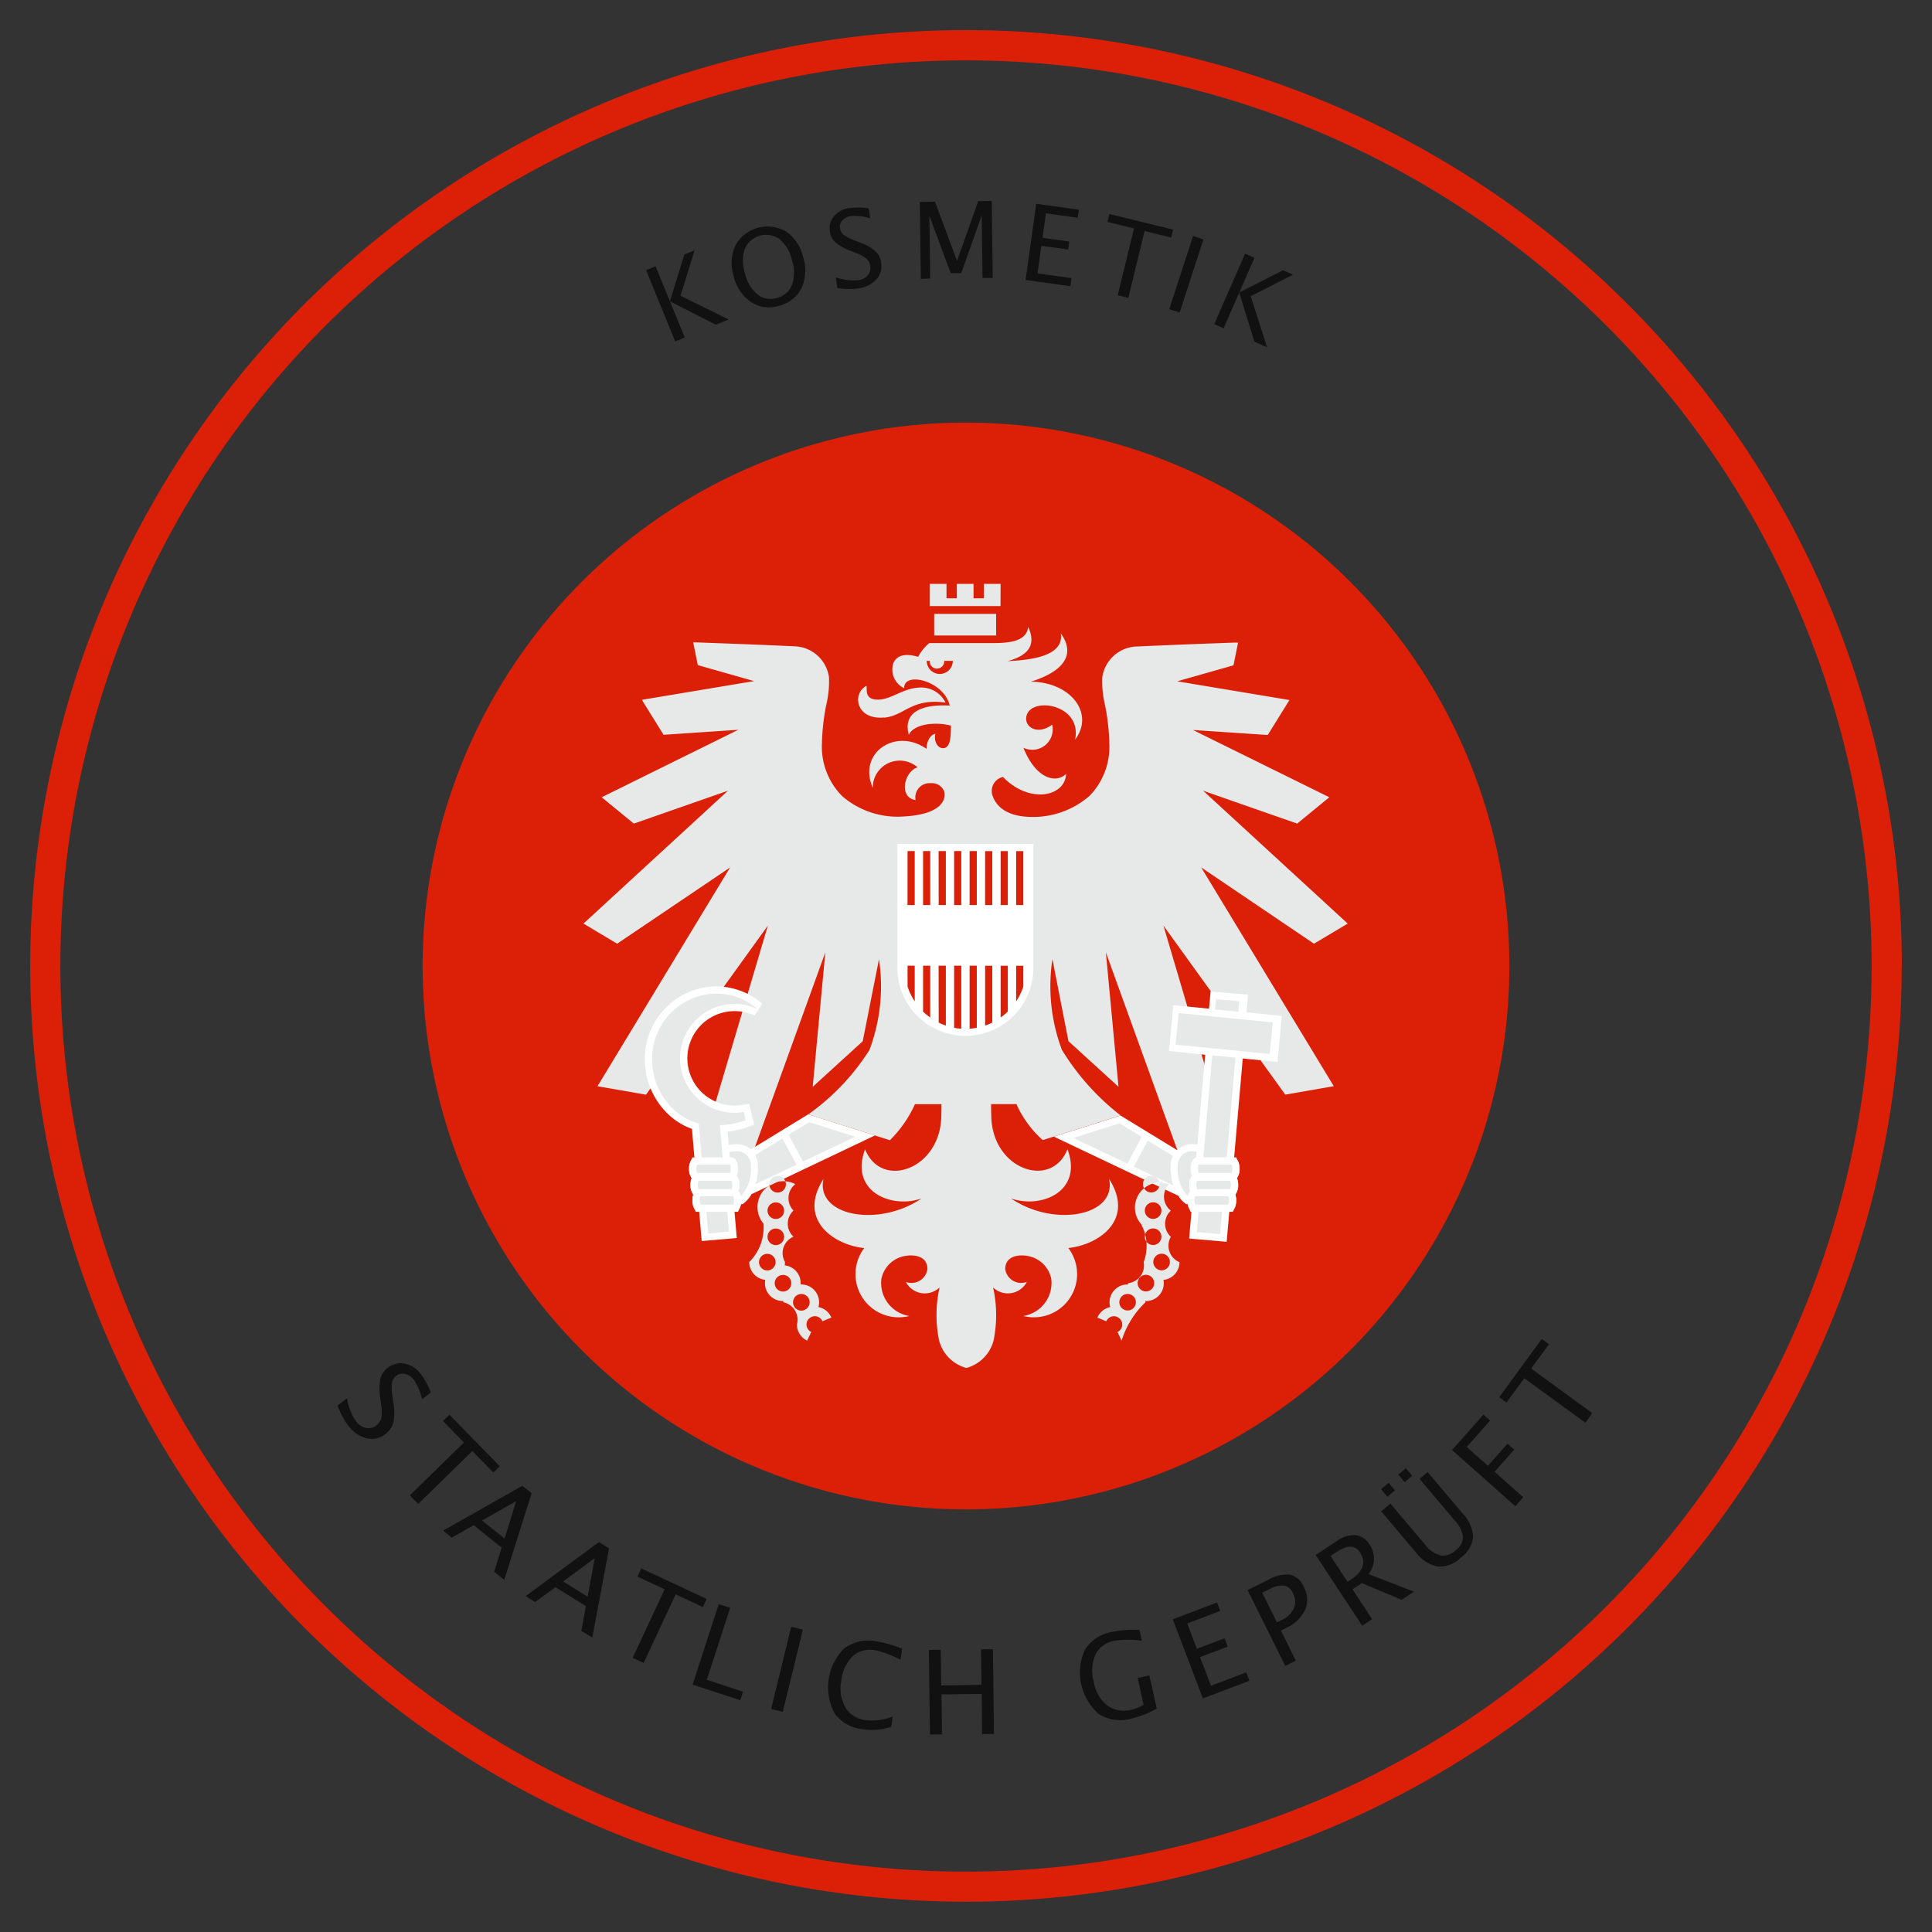<?xml version="1.0" encoding="UTF-8"?> <svg xmlns="http://www.w3.org/2000/svg" xmlns:xlink="http://www.w3.org/1999/xlink" id="Gruppe_46" data-name="Gruppe 46" width="65" height="65" viewBox="0 0 65 65"><rect x="0" y="0" width="65" height="65" fill="#333333" stroke="none"/><defs><clipPath id="clip-path"><rect id="Rechteck_32" data-name="Rechteck 32" width="65" height="65" fill="none"></rect></clipPath><clipPath id="clip-path-2"><rect id="Rechteck_34" data-name="Rechteck 34" width="31.923" height="31.924" fill="none"></rect></clipPath></defs><g id="Gruppe_27" data-name="Gruppe 27"><g id="Gruppe_26" data-name="Gruppe 26" clip-path="url(#clip-path)"><path id="Pfad_1" data-name="Pfad 1" d="M64.788,34.318A30.469,30.469,0,1,1,34.319,3.85,30.469,30.469,0,0,1,64.788,34.318m1.016,0A31.484,31.484,0,1,0,34.319,65.8,31.485,31.485,0,0,0,65.8,34.318" transform="translate(-1.819 -1.819)" fill="#db2007"></path><path id="Pfad_2" data-name="Pfad 2" d="M57.966,76.247A18.281,18.281,0,1,0,39.685,57.966,18.281,18.281,0,0,0,57.966,76.247" transform="translate(-25.466 -25.466)" fill="#db2007"></path></g></g><g id="Gruppe_29" data-name="Gruppe 29" transform="translate(16.538 16.996)"><g id="Gruppe_28" data-name="Gruppe 28" clip-path="url(#clip-path-2)"><path id="Pfad_3" data-name="Pfad 3" d="M79.365,69.547,80.5,68.87,75.636,64.4,78.8,65.506l1.082-.886-4.588-2.263,2.516.168.73-1.176-3.776-.63,1.893-.538.154-.765-.1,0c-.018,0-1.828.064-3.31.132a1.21,1.21,0,0,0-1.158,1.037,3.379,3.379,0,0,0,.09.925,7.338,7.338,0,0,1,.147,1.3,2.36,2.36,0,0,1-.673,1.769,2.889,2.889,0,0,1-2.035.7c-.833-.031-1.119-.427-1.217-.7a.484.484,0,0,1,.346-.642c.9.924,2.091.659,2.125-.1-.386.355-1.051.1-1.435-.882a.687.687,0,0,0,.966-.779c-.509.386-.989.057-.852-.333.214-.609,1.862-.333,1.624.837.662-.874-.137-1.934-1.492-1.949.478-.145,1.729-.615,1.009-1.628.14.851-1.272.906-1.794.939.608-.164,1.009-.478.7-1.149-.07.492-.636.54-1.22.54-.693,0-1.944,0-2.109,0a1.556,1.556,0,0,0-.376.462c-.321-.094-.684-.115-.831.206a.7.7,0,0,0,.362.853c-.022-.586,1.339-.257,1.533.582-.881-.049-1.591.185-1.378.984.175-.376.907-.445,1.417-.31,0,.312-.005.709-.221.754s-.367-.23-.3-.481c-.219.051-.295.316-.3.509-1.029-.727-2.328.125-1.807,1.311a.907.907,0,0,1,1.506-.69c-.454.14-.645,1.022-.066,1.1a.477.477,0,0,1,.506-.566.444.444,0,0,1,.462.294.475.475,0,0,1-.065.343c-.122.2-.455.443-1.347.485a2.846,2.846,0,0,1-2.025-.686,2.364,2.364,0,0,1-.682-1.78,7.373,7.373,0,0,1,.147-1.3,3.381,3.381,0,0,0,.09-.925,1.21,1.21,0,0,0-1.158-1.037c-1.482-.068-3.292-.131-3.31-.132l-.1,0,.155.765,1.893.538-3.776.63.73,1.176,2.516-.168L55.4,64.62l1.082.886L59.649,64.4,54.788,68.87l1.133.677,3.8-2.565-4.461,7.36,1.632.284,4.1-5.688L58.5,77.355l1.8-.253,2.625-7.262L62.5,74.363l1.684-1.535.546-2.758a6.078,6.078,0,0,1-.32,3.051,7.691,7.691,0,0,1-2.059,2.168l2.747.869a4.07,4.07,0,0,0,.705-.936c.046-.082.092-.176.137-.277h.892c0,.138,0,.293-.007.47-.076,1.748-2.026,2.4-2.562,1.048-.53,1.409.868,2.014,1.9,1.655-1.456.988-3.571.591-3.3-.658-.893,1.4.379,2.23,1.372,2.326a1.453,1.453,0,0,0,1.516,2.286,1.125,1.125,0,0,1-.94-1.247.98.98,0,0,1,.839-.779c.343-.05.722.054.709.46a.543.543,0,0,1-.725.42.719.719,0,0,0,1.134.186,4.291,4.291,0,0,0-.019,1.77,1.3,1.3,0,0,0,.92.939,1.294,1.294,0,0,0,.92-.939,4.287,4.287,0,0,0-.019-1.77.719.719,0,0,0,1.134-.186.543.543,0,0,1-.725-.42c-.013-.406.366-.509.709-.46a.98.98,0,0,1,.839.779,1.125,1.125,0,0,1-.941,1.247A1.453,1.453,0,0,0,71.1,79.785c.992-.1,2.264-.926,1.372-2.326.268,1.249-1.848,1.646-3.3.658,1.033.359,2.431-.246,1.9-1.655-.536,1.349-2.485.7-2.561-1.048-.008-.178-.01-.332-.008-.47h.853c.044.1.09.2.137.277a3.545,3.545,0,0,0,.747.933l2.62-.829a8.223,8.223,0,0,1-1.975-2.206,6.084,6.084,0,0,1-.32-3.051L71.1,72.8l.005.026,1.684,1.535-.425-4.522L74.988,77.1l1.8.253L74.3,68.937l4.1,5.688,1.632-.284-4.461-7.36ZM66.777,60.472a.441.441,0,0,1-.441-.441h.1a.245.245,0,1,0,.489,0h.289a.441.441,0,0,1-.441.441M69.8,70.359a2.166,2.166,0,1,1-4.332,0v-4.05H69.8Z" transform="translate(-51.696 -54.793)" fill="#e7e8e8"></path><rect id="Rechteck_33" data-name="Rechteck 33" width="2.083" height="0.727" transform="translate(14.892 3.657)" fill="#e7e8e8"></rect><path id="Pfad_4" data-name="Pfad 4" d="M89.687,54.823h-.563v.486h-.347v-.486h-.563v.486h-.347v-.486H87.3v.748h2.384Z" transform="translate(-72.561 -52.176)" fill="#e7e8e8"></path><path id="Pfad_5" data-name="Pfad 5" d="M81.457,65.476c.69-.064.908-.663,2.063-.506a.914.914,0,0,0-.939-.5c-.532.041-.918.415-1.362.4-.428-.011-.336-.337-.357-.465-.487.241-.384,1.156.6,1.066" transform="translate(-68.246 -58.328)" fill="#e7e8e8"></path><path id="Pfad_6" data-name="Pfad 6" d="M64.124,98.108a.7.7,0,0,0-.383-.172,1.32,1.32,0,0,0-.359.022l-.039-.447a2.963,2.963,0,0,0,.692-.163l.2-.072-.047-.209c-.017-.076-.04-.174-.064-.275l-.052-.22-.223.038a1.589,1.589,0,1,1-.272-3.155,1.576,1.576,0,0,1,.674.15l.26-.4a2.364,2.364,0,0,0-1.551-.581,2.431,2.431,0,0,0-2.4,2.458,2.545,2.545,0,0,0,.779,1.836,2.283,2.283,0,0,0,.806.5l.083.968c-.109.034-.182.178-.182.373a.48.48,0,0,0,.092.311.576.576,0,0,0-.045.234.477.477,0,0,0,.1.317.607.607,0,0,0-.033.2c0,.222.094.377.228.382l.064.747.021.241.24-.021.7-.06.24-.021-.021-.24-.055-.645c.107,0,.188-.1.217-.254l.052,0,.025-.016a1.007,1.007,0,0,0,.277-.32L68.3,97.638l-2.244-.71Z" transform="translate(-55.403 -76.433)" fill="#fff"></path><path id="Pfad_7" data-name="Pfad 7" d="M106.378,93.9l-.945-.094v0l.031-.353.021-.24-.24-.021-.783-.068-.24-.021-.021.24-.03.34-.96-.095-.24-.024-.024.24-.1,1.063-.024.24.24.024.978.1v0l-.264,3.02a1.167,1.167,0,0,0-.27-.009.7.7,0,0,0-.407.2l-1.907-1.165-2.244.71,4.186,1.988a.954.954,0,0,0,.244.267l.025.017.052,0a.338.338,0,0,0,.126.225l-.06.691-.021.24.24.021.783.068.24.021.021-.24.067-.772h0c.138,0,.234-.157.234-.382a.608.608,0,0,0-.033-.2.476.476,0,0,0,.1-.317.579.579,0,0,0-.045-.234.482.482,0,0,0,.092-.311c0-.2-.075-.343-.186-.375l.291-3.336.927.092.24.024.024-.24.1-1.063.024-.24Z" transform="translate(-80.032 -76.742)" fill="#fff"></path><path id="Pfad_8" data-name="Pfad 8" d="M84.271,83.413a2.287,2.287,0,1,0,4.574,0V79.242H84.271Zm3.994-3.929h.241V81.3h-.241Zm0,3.857h.241v.7a2.041,2.041,0,0,1-.241.5Zm-.522-3.857h.241V81.3h-.241Zm0,3.857h.241v1.542a2.066,2.066,0,0,1-.241.2Zm-.522-3.857h.241V81.3H87.22Zm0,3.857h.241v1.913a1.977,1.977,0,0,1-.241.1ZM86.7,79.483h.241V81.3H86.7Zm0,3.857h.241v2.089a2.053,2.053,0,0,1-.241.031Zm-.522-3.857h.241V81.3h-.241Zm0,3.857h.241v2.12a2.059,2.059,0,0,1-.241-.031Zm-.522-3.857H85.9V81.3h-.241Zm0,3.857H85.9v2.014a1.977,1.977,0,0,1-.241-.1Zm-.522-3.857h.241V81.3h-.241Zm0,3.857h.241v1.744a2.068,2.068,0,0,1-.241-.2Zm-.522-3.857h.241V81.3H84.61Zm0,3.857h.241v1.2a2.052,2.052,0,0,1-.241-.5Z" transform="translate(-70.616 -67.846)" fill="#fff"></path></g></g><g id="Gruppe_31" data-name="Gruppe 31"><g id="Gruppe_30" data-name="Gruppe 30" clip-path="url(#clip-path)"><path id="Pfad_9" data-name="Pfad 9" d="M112.379,105.047l.783.068.518-5.935L112.9,99.1Z" transform="translate(-72.115 -63.596)" fill="#e7e8e8"></path><path id="Pfad_10" data-name="Pfad 10" d="M114.909,93.9l-.783-.068-.03.344.782.077Z" transform="translate(-73.216 -60.213)" fill="#e7e8e8"></path><rect id="Rechteck_35" data-name="Rechteck 35" width="1.068" height="3.183" transform="translate(39.55 35.147) rotate(-84.358)" fill="#e7e8e8"></rect></g></g><g id="Gruppe_33" data-name="Gruppe 33" transform="translate(16.538 16.996)"><g id="Gruppe_32" data-name="Gruppe 32" clip-path="url(#clip-path-2)"><path id="Pfad_11" data-name="Pfad 11" d="M113.244,109.059a.589.589,0,0,0-.047-.242l-.064-.14h-1.42l-.065.14a.591.591,0,0,0-.047.243.6.6,0,0,0,.039.22l-.039.083a.59.59,0,0,0-.047.243.65.65,0,0,0,.026.186l-.043.093a.647.647,0,0,0,0,.484l.064.14h1.421l.064-.14a.589.589,0,0,0,.047-.242.65.65,0,0,0-.026-.186l.043-.093a.589.589,0,0,0,.047-.242.611.611,0,0,0-.038-.219l.039-.084a.588.588,0,0,0,.047-.242" transform="translate(-88.082 -86.735)" fill="#fff"></path><path id="Pfad_12" data-name="Pfad 12" d="M64.322,97.281a1.856,1.856,0,0,1-.312.027,1.831,1.831,0,1,1,.776-3.489,2.113,2.113,0,0,0-1.393-.521,2.189,2.189,0,0,0-2.156,2.216,2.3,2.3,0,0,0,.7,1.661,2.011,2.011,0,0,0,.87.493h0l.317,3.7.7-.06-.308-3.582a2.867,2.867,0,0,0,.872-.169c-.017-.075-.04-.173-.063-.273" transform="translate(-55.835 -76.866)" fill="#e7e8e8"></path><path id="Pfad_13" data-name="Pfad 13" d="M66.418,109.885l-.043-.093a.648.648,0,0,0,.026-.186.589.589,0,0,0-.047-.242l-.039-.084a.609.609,0,0,0,.038-.219.59.59,0,0,0-.047-.242l-.064-.14H64.821l-.064.14a.647.647,0,0,0,0,.484l.039.084a.609.609,0,0,0-.038.219.593.593,0,0,0,.047.242l.043.093a.65.65,0,0,0-.026.186.594.594,0,0,0,.047.242l.064.14h1.421l.065-.14a.647.647,0,0,0,0-.484" transform="translate(-58.063 -86.736)" fill="#fff"></path><path id="Pfad_14" data-name="Pfad 14" d="M71.011,107.853a2.053,2.053,0,0,1-.079.585l1.375-.653-.472-.884-.917.56a.818.818,0,0,1,.093.392" transform="translate(-62.047 -85.595)" fill="#e7e8e8"></path><path id="Pfad_15" data-name="Pfad 15" d="M74.537,106.7l1.76-.836-1.555-.491-.69.421Z" transform="translate(-64.059 -84.615)" fill="#e7e8e8"></path><path id="Pfad_16" data-name="Pfad 16" d="M72.687,114.259a.609.609,0,0,0,.022-.161.6.6,0,0,0-.6-.6h-.019c0-.014,0-.028,0-.042a.6.6,0,0,0-.539-.6.584.584,0,0,0,.011-.113.6.6,0,0,1,.286-.851.6.6,0,0,1,0-.88.6.6,0,0,1,.061-.889.87.87,0,0,0-1.07,1.329,1.64,1.64,0,0,1-.479,1.291.6.6,0,0,0,.539.6.584.584,0,0,0-.011.113.6.6,0,0,0,.6.6h.019c0,.014,0,.028,0,.042a.6.6,0,0,1,.457.747.6.6,0,0,0,.343.543l.138-.291a.281.281,0,0,1-.159-.252.277.277,0,0,1,.11-.221c.017-.009.034-.02.05-.03a.275.275,0,0,1,.119-.028.279.279,0,0,1,.257.171l.3-.125a.6.6,0,0,0-.432-.353m-1.376-4.411a.279.279,0,1,1-.279.279.279.279,0,0,1,.279-.279m-.34,1.168a.279.279,0,1,1,.279.279.279.279,0,0,1-.279-.279m.558.88a.279.279,0,1,1-.279-.279.279.279,0,0,1,.279.279m-.844.851a.279.279,0,1,1,.279.279.279.279,0,0,1-.279-.279m.528.71a.279.279,0,1,1,.279.279.279.279,0,0,1-.279-.279m.617.642a.279.279,0,1,1,.448.221.547.547,0,0,0-.05.031.275.275,0,0,1-.119.028.279.279,0,0,1-.279-.279" transform="translate(-61.69 -87.28)" fill="#e7e8e8"></path><path id="Pfad_17" data-name="Pfad 17" d="M103.081,105.936l-.747-.456-1.555.492,1.821.865Z" transform="translate(-81.209 -84.683)" fill="#e7e8e8"></path><path id="Pfad_18" data-name="Pfad 18" d="M107.706,107.983a.824.824,0,0,1,.078-.363l-.844-.516-.469.878,1.328.631a2.017,2.017,0,0,1-.093-.629" transform="translate(-84.862 -85.726)" fill="#e7e8e8"></path><path id="Pfad_19" data-name="Pfad 19" d="M105.8,112.747a.6.6,0,0,1-.287-.851.6.6,0,0,1,0-.88.6.6,0,0,1-.061-.889.842.842,0,0,0-.947,1.329,1.54,1.54,0,0,1,.094,1.291.6.6,0,0,1-.528.71c0,.014,0,.028,0,.042h-.019a.6.6,0,0,0-.6.6.609.609,0,0,0,.022.161.6.6,0,0,0-.432.353l.3.125a.279.279,0,0,1,.257-.171.275.275,0,0,1,.119.028c.016.011.033.021.05.031a.277.277,0,0,1,.11.221.28.28,0,0,1-.159.252l.138.291a3.021,3.021,0,0,1,.8-1.29c0-.014,0-.028,0-.042h.019a.6.6,0,0,0,.6-.6.614.614,0,0,0-.011-.113.6.6,0,0,0,.539-.6m-.949-2.9a.279.279,0,1,1-.279.279.279.279,0,0,1,.279-.279m-.217,1.168a.279.279,0,1,1,.279.279.279.279,0,0,1-.279-.279m.279.6a.279.279,0,1,1-.279.279.279.279,0,0,1,.279-.279m-.859,2.761a.271.271,0,0,1-.119-.028c-.016-.011-.033-.021-.05-.03a.278.278,0,1,1,.169.058m.617-.642a.279.279,0,1,1,.279-.279.279.279,0,0,1-.279.279m.528-.71a.279.279,0,1,1,.279-.279.279.279,0,0,1-.279.279" transform="translate(-82.66 -87.28)" fill="#e7e8e8"></path><path id="Pfad_20" data-name="Pfad 20" d="M68.8,108.114a1.153,1.153,0,0,0-.312.024l.015.176h.043c.138,0,.234.157.234.382a.574.574,0,0,1-.045.234.481.481,0,0,1,.092.311.608.608,0,0,1-.033.2.385.385,0,0,1,.081.177,1.326,1.326,0,0,0,.337-.994.478.478,0,0,0-.412-.516" transform="translate(-60.486 -86.372)" fill="#e7e8e8"></path><path id="Pfad_21" data-name="Pfad 21" d="M110.977,109.241a.483.483,0,0,1,.092-.311.575.575,0,0,1-.045-.234c0-.2.074-.342.185-.375l.017-.2a.93.93,0,0,0-.222-.009.477.477,0,0,0-.412.516,1.326,1.326,0,0,0,.337.994.39.39,0,0,1,.081-.178.613.613,0,0,1-.033-.2" transform="translate(-87.506 -86.372)" fill="#e7e8e8"></path><path id="Pfad_22" data-name="Pfad 22" d="M112.5,109.633h1.111a.414.414,0,0,0,0-.282H112.5a.414.414,0,0,0,0,.282" transform="translate(-88.713 -87.167)" fill="#e7e8e8"></path><path id="Pfad_23" data-name="Pfad 23" d="M112.365,111.154h1.111a.414.414,0,0,0,0-.282h-1.111a.414.414,0,0,0,0,.282" transform="translate(-88.628 -88.143)" fill="#e7e8e8"></path><path id="Pfad_24" data-name="Pfad 24" d="M112.187,112.609H113.3a.409.409,0,0,0,0-.282h-1.111a.414.414,0,0,0,0,.282" transform="translate(-88.514 -89.077)" fill="#e7e8e8"></path><path id="Pfad_25" data-name="Pfad 25" d="M65.409,109.633H66.52a.351.351,0,0,0,.025-.141.359.359,0,0,0-.025-.141H65.409a.414.414,0,0,0,0,.282" transform="translate(-58.496 -87.167)" fill="#e7e8e8"></path><path id="Pfad_26" data-name="Pfad 26" d="M65.542,111.154h1.111a.351.351,0,0,0,.025-.141.359.359,0,0,0-.025-.141H65.542a.414.414,0,0,0,0,.282" transform="translate(-58.581 -88.143)" fill="#e7e8e8"></path><path id="Pfad_27" data-name="Pfad 27" d="M65.719,112.609H66.83a.351.351,0,0,0,.025-.141.359.359,0,0,0-.025-.141H65.719a.414.414,0,0,0,0,.282" transform="translate(-58.695 -89.077)" fill="#e7e8e8"></path></g></g><path id="Pfad_28" data-name="Pfad 28" d="M61.649,26.578l-.98-2.4.319-.131.482,1.179.488-1.575.342-.14-.472,1.527,1.618.8-.431.176-1.544-.786.5,1.215Z" transform="translate(-38.932 -15.089)" fill="#111"></path><g id="Gruppe_35" data-name="Gruppe 35"><g id="Gruppe_34" data-name="Gruppe 34" clip-path="url(#clip-path)"><path id="Pfad_29" data-name="Pfad 29" d="M70.282,23.93a1.1,1.1,0,0,1-.934-.134,1.442,1.442,0,0,1-.575-.868,1.427,1.427,0,0,1,.061-1.039,1.233,1.233,0,0,1,1.7-.461,1.422,1.422,0,0,1,.576.864,1.437,1.437,0,0,1-.059,1.048,1.144,1.144,0,0,1-.768.589m-.067-.267a.726.726,0,0,0,.518-.436,1.313,1.313,0,0,0,0-.836,1.275,1.275,0,0,0-.417-.706A.78.78,0,0,0,69.151,22a1.291,1.291,0,0,0,0,.824,1.31,1.31,0,0,0,.416.714.7.7,0,0,0,.65.125" transform="translate(-44.089 -13.638)" fill="#111"></path><path id="Pfad_30" data-name="Pfad 30" d="M78.834,22.214a2.586,2.586,0,0,1-.676-.02l-.05-.36a1.812,1.812,0,0,0,.74.1.514.514,0,0,0,.33-.161.375.375,0,0,0,.089-.315.4.4,0,0,0-.121-.244,1.146,1.146,0,0,0-.349-.191l-.191-.078a1.681,1.681,0,0,1-.511-.288.6.6,0,0,1-.188-.367.631.631,0,0,1,.147-.518.8.8,0,0,1,.521-.268,2.214,2.214,0,0,1,.639.011l.047.332a1.884,1.884,0,0,0-.627-.075.484.484,0,0,0-.3.144.317.317,0,0,0-.087.27.332.332,0,0,0,.122.215,1.481,1.481,0,0,0,.363.19l.2.078a1.61,1.61,0,0,1,.514.292.641.641,0,0,1,.188.385.668.668,0,0,1-.172.572,1.009,1.009,0,0,1-.626.294" transform="translate(-49.988 -12.505)" fill="#111"></path><path id="Pfad_31" data-name="Pfad 31" d="M86.407,21.492,86.374,18.9l.509-.006.742,1.994.713-2.012.455-.006.033,2.589-.343,0-.027-2.106L87.767,21.3l-.355,0-.717-1.929.027,2.111Z" transform="translate(-55.427 -12.11)" fill="#111"></path><path id="Pfad_32" data-name="Pfad 32" d="M96.3,21.7l.359-2.564,1.433.2-.038.272-1.069-.149-.115.823.9.125-.038.269-.9-.126-.13.929,1.143.16-.038.272Z" transform="translate(-61.796 -12.281)" fill="#111"></path><path id="Pfad_33" data-name="Pfad 33" d="M104.337,22.831l.549-2.248-.893-.218.065-.267,2.142.523-.065.267-.893-.217-.549,2.248Z" transform="translate(-66.733 -12.897)" fill="#111"></path><rect id="Rechteck_38" data-name="Rechteck 38" width="2.589" height="0.367" transform="translate(39.34 10.402) rotate(-72.019)" fill="#111"></rect><path id="Pfad_34" data-name="Pfad 34" d="M114.016,26.2l1.038-2.372.316.138-.51,1.167,1.47-.747.338.148-1.424.725.552,1.72-.427-.187-.511-1.656-.526,1.2Z" transform="translate(-73.165 -15.293)" fill="#111"></path><path id="Pfad_35" data-name="Pfad 35" d="M32.041,130.094a2.839,2.839,0,0,1-.347-.658l.317-.244a1.993,1.993,0,0,0,.3.764.567.567,0,0,0,.332.228A.413.413,0,0,0,33,130.1a.44.44,0,0,0,.168-.249,1.255,1.255,0,0,0-.006-.438l-.029-.225a1.852,1.852,0,0,1,0-.645.658.658,0,0,1,.249-.379.693.693,0,0,1,.575-.14.879.879,0,0,1,.539.353,2.438,2.438,0,0,1,.336.618l-.293.225a2.083,2.083,0,0,0-.268-.641.531.531,0,0,0-.3-.207.35.35,0,0,0-.306.062.366.366,0,0,0-.139.233,1.584,1.584,0,0,0,.015.449l.033.233a1.772,1.772,0,0,1,0,.651.705.705,0,0,1-.267.388.732.732,0,0,1-.64.146,1.113,1.113,0,0,1-.621-.44" transform="translate(-20.338 -82.145)" fill="#111"></path><path id="Pfad_36" data-name="Pfad 36" d="M38.484,135.557l1.822-1.778-.706-.723.216-.211,1.694,1.734-.216.211-.706-.723-1.822,1.779Z" transform="translate(-24.696 -85.248)" fill="#111"></path><path id="Pfad_37" data-name="Pfad 37" d="M43.325,142.407l.253-.809-.939-.757-.74.418-.292-.235,2.666-1.509.312.251-.92,2.916Zm.35-1.116.392-1.26-1.149.651Z" transform="translate(-26.7 -89.527)" fill="#111"></path><path id="Pfad_38" data-name="Pfad 38" d="M51.233,147.8l.155-.833-1.023-.639-.684.5-.319-.2,2.466-1.818.34.212-.565,3Zm.214-1.15.239-1.3-1.063.784Z" transform="translate(-31.676 -92.929)" fill="#111"></path><path id="Pfad_39" data-name="Pfad 39" d="M59.408,150.286l1.077-2.306-.915-.428.128-.274,2.2,1.026-.128.273-.915-.427-1.077,2.307Z" transform="translate(-38.123 -94.51)" fill="#111"></path><path id="Pfad_40" data-name="Pfad 40" d="M65.038,153.34l.88-2.709.384.125-.786,2.421,1.219.4-.093.287Z" transform="translate(-41.736 -96.662)" fill="#111"></path><rect id="Rechteck_39" data-name="Rechteck 39" width="2.848" height="0.404" transform="translate(25.944 57.497) rotate(-76.284)" fill="#111"></rect><path id="Pfad_41" data-name="Pfad 41" d="M78.931,157.041a1.33,1.33,0,0,1-.962-.528,1.852,1.852,0,0,1,.313-2.186,1.354,1.354,0,0,1,1.082-.245,3.873,3.873,0,0,1,.871.249l-.053.375a3.017,3.017,0,0,0-.866-.325.872.872,0,0,0-.754.211,1.375,1.375,0,0,0-.374.842,1.272,1.272,0,0,0,.15.889.926.926,0,0,0,.69.414,1.839,1.839,0,0,0,.892-.125l-.048.343a1.975,1.975,0,0,1-.941.088" transform="translate(-49.886 -98.862)" fill="#111"></path><path id="Pfad_42" data-name="Pfad 42" d="M87.257,157.727l-.036-2.848.4-.005.015,1.2,1.355-.017-.015-1.2.4,0,.036,2.848-.4.005L89,156.36l-1.355.017.017,1.345Z" transform="translate(-55.97 -99.37)" fill="#111"></path><path id="Pfad_43" data-name="Pfad 43" d="M103.971,155.682a3.347,3.347,0,0,1-.851.337,1.361,1.361,0,0,1-1.1-.156,1.853,1.853,0,0,1-.465-2.161,1.34,1.34,0,0,1,.924-.6,3.421,3.421,0,0,1,.911-.066l.08.365a3.076,3.076,0,0,0-.925,0,.874.874,0,0,0-.634.459,1.365,1.365,0,0,0-.061.917,1.291,1.291,0,0,0,.454.8.963.963,0,0,0,.815.143,1.5,1.5,0,0,0,.411-.163l-.2-.906.393-.086Z" transform="translate(-65.054 -98.198)" fill="#111"></path><path id="Pfad_44" data-name="Pfad 44" d="M111.138,153.7l-1.013-2.662,1.488-.565.108.282-1.11.422.325.854.93-.354.106.279-.93.353.367.965,1.187-.451.107.282Z" transform="translate(-70.668 -96.558)" fill="#111"></path><path id="Pfad_45" data-name="Pfad 45" d="M118.418,150.914l-1.268-2.55.695-.345a1.229,1.229,0,0,1,.741-.174.681.681,0,0,1,.456.413.879.879,0,0,1,.041.775,1.3,1.3,0,0,1-.651.611l-.16.08.5,1.013Zm-.281-1.465.147-.073a.838.838,0,0,0,.424-.4.578.578,0,0,0-.032-.506.417.417,0,0,0-.3-.259.907.907,0,0,0-.509.13l-.223.11Z" transform="translate(-75.176 -94.866)" fill="#111"></path><path id="Pfad_46" data-name="Pfad 46" d="M125.108,147.2l-1.566-2.379.72-.474a.962.962,0,0,1,.624-.194.644.644,0,0,1,.471.319.827.827,0,0,1-.036.991l1.527.592-.414.273-1.339-.561-.315.207.662,1.006Zm-.494-1.478.11-.072q.636-.419.307-.92-.242-.368-.776-.016l-.212.14Z" transform="translate(-79.278 -92.505)" fill="#111"></path><path id="Pfad_47" data-name="Pfad 47" d="M129.895,138.83l-.215-.255.254-.215.215.254Zm-.209.489.309-.261,1.16,1.372a.99.99,0,0,0,.524.374.614.614,0,0,0,.512-.177.568.568,0,0,0,.248-.45,1.042,1.042,0,0,0-.294-.567l-1.169-1.383.271-.229,1.166,1.378a1.247,1.247,0,0,1,.365.8.98.98,0,0,1-.411.7,1.021,1.021,0,0,1-.778.3,1.222,1.222,0,0,1-.743-.485Zm.789-.98-.215-.254.254-.215.215.254Z" transform="translate(-83.217 -88.472)" fill="#111"></path><path id="Pfad_48" data-name="Pfad 48" d="M138.474,135.918l-2.13-1.89,1.056-1.191.226.2-.788.888.714.634.662-.746.223.2-.662.746.967.858Z" transform="translate(-87.493 -85.243)" fill="#111"></path><path id="Pfad_49" data-name="Pfad 49" d="M143.688,128.552l-2.057-1.5-.6.817-.244-.178,1.429-1.959.244.178-.6.816,2.057,1.5Z" transform="translate(-90.347 -80.683)" fill="#111"></path></g></g></svg> 